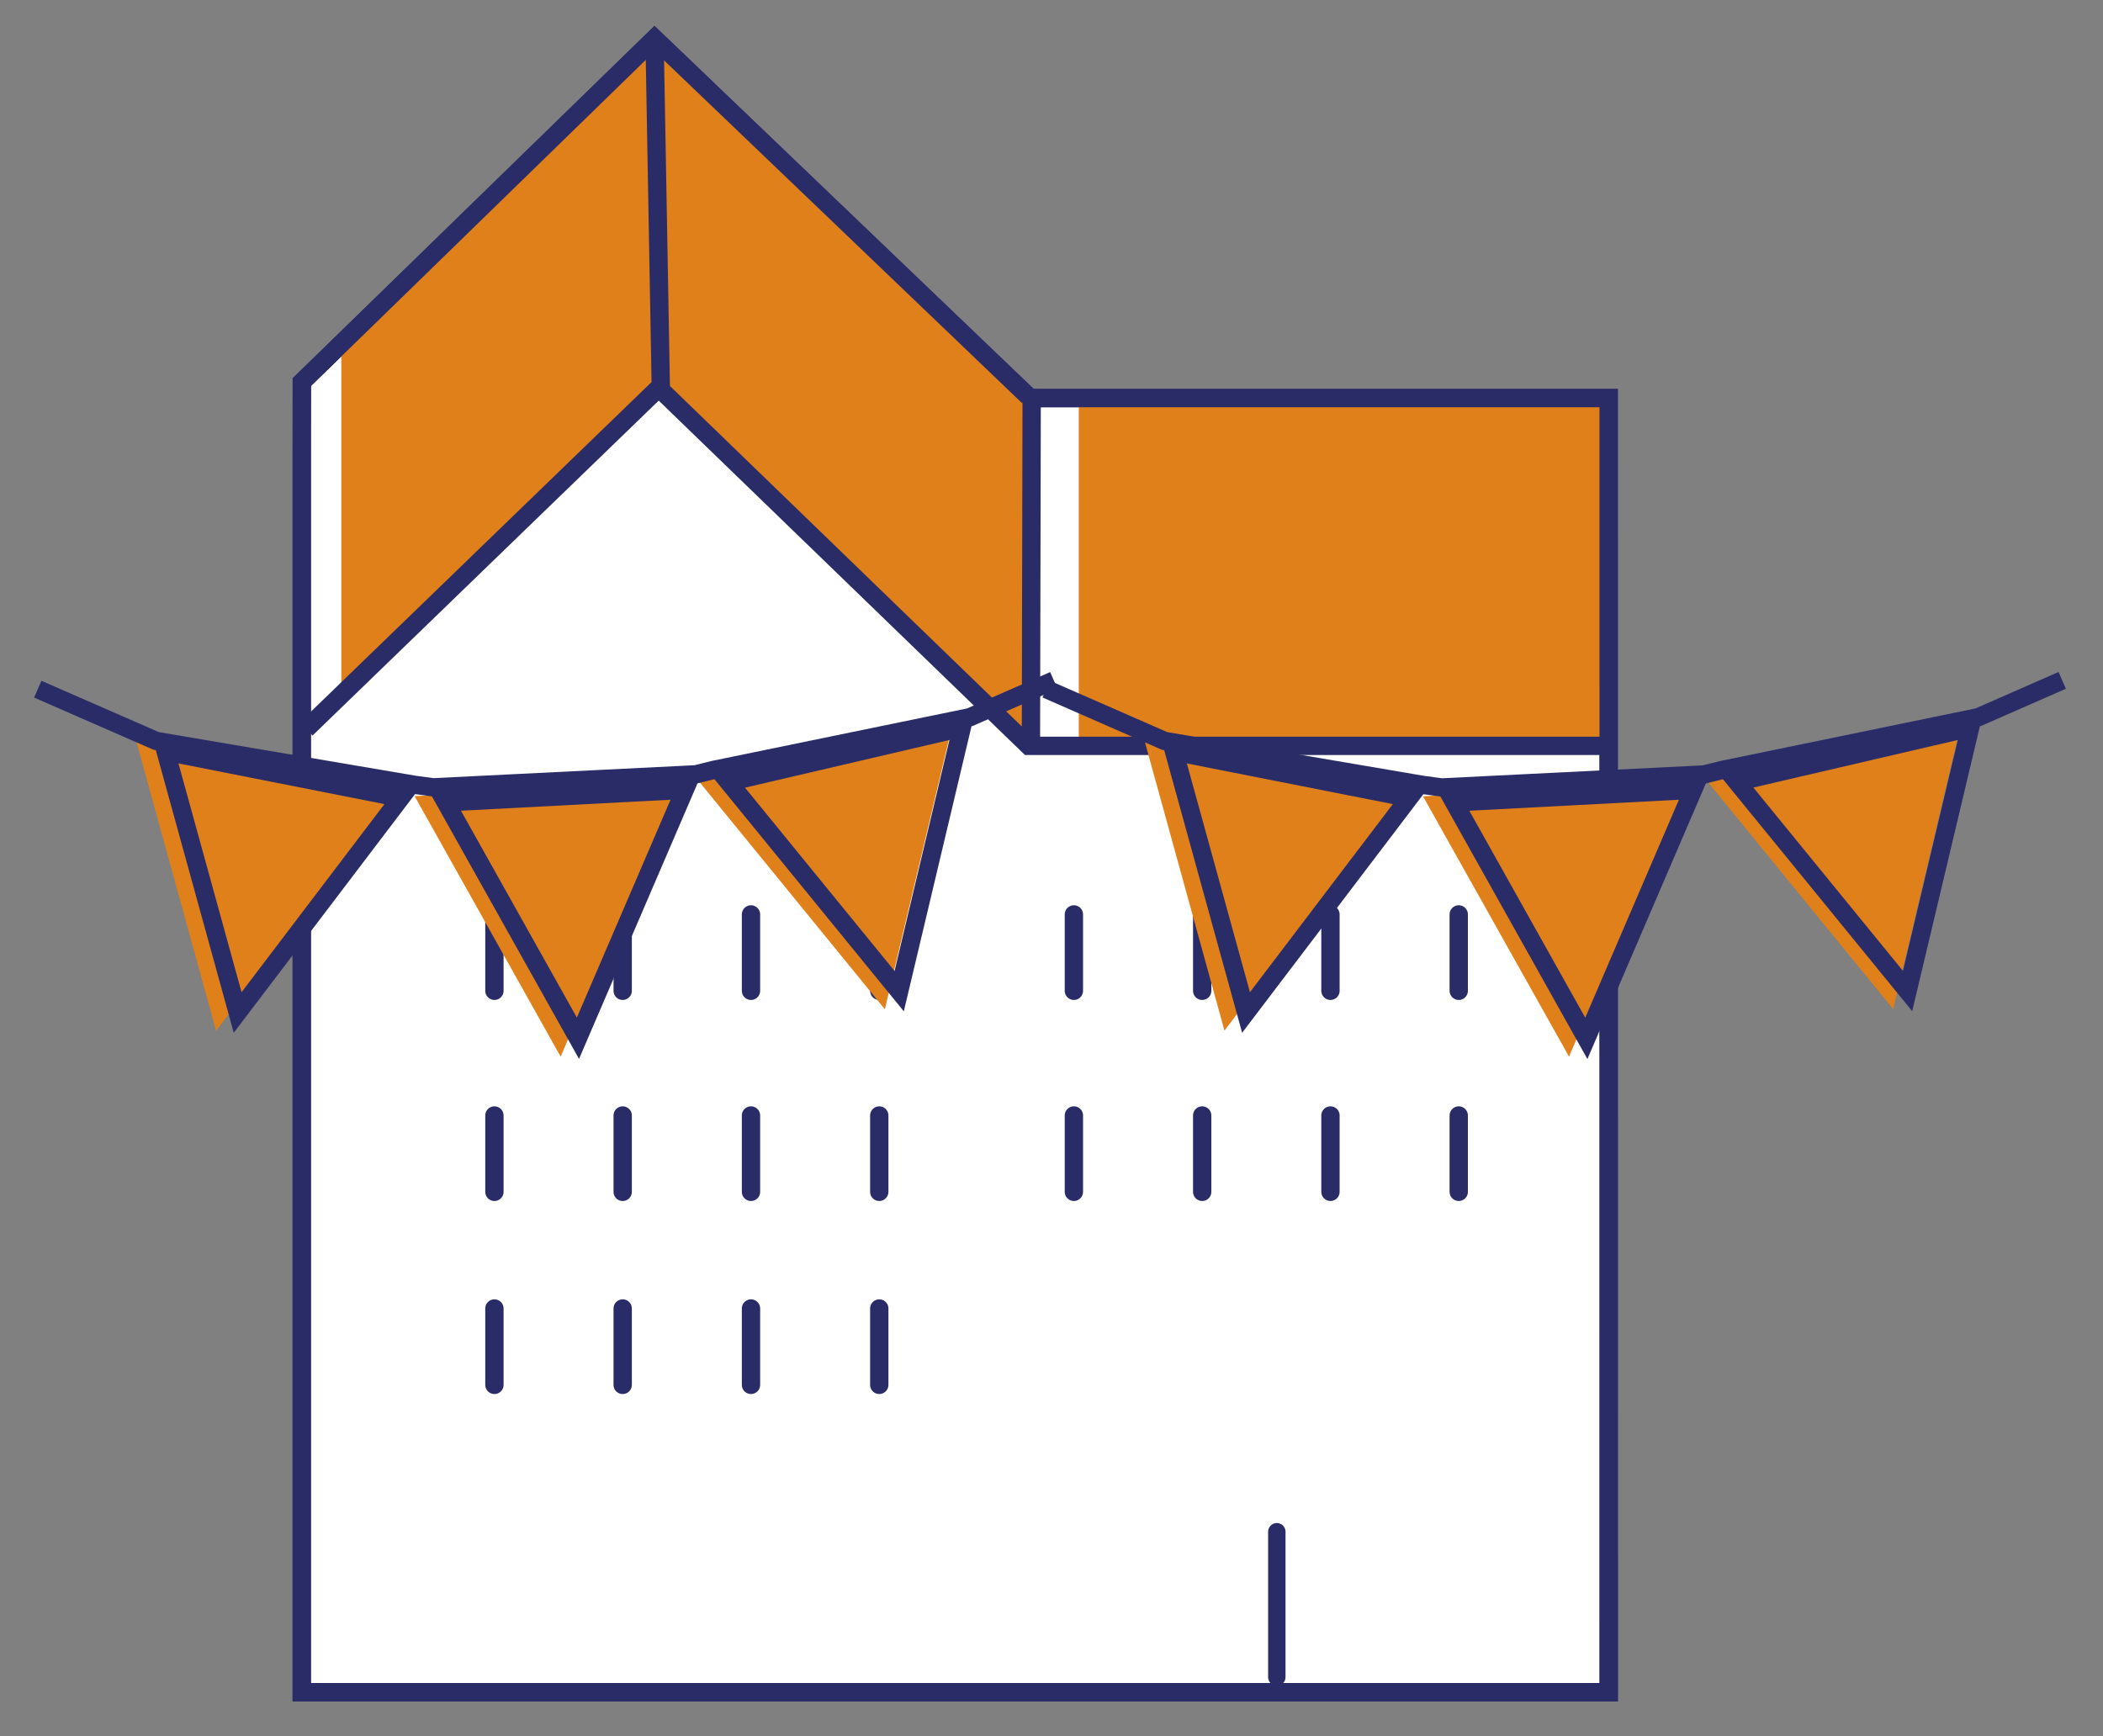 <?xml version="1.0" encoding="UTF-8" standalone="no"?> <svg xmlns="http://www.w3.org/2000/svg" xmlns:xlink="http://www.w3.org/1999/xlink" xmlns:serif="http://www.serif.com/" width="100%" height="100%" viewBox="0 0 287 237" version="1.1" xml:space="preserve" style="fill-rule:evenodd;clip-rule:evenodd;"><rect x="0" y="0" width="287" height="237" fill="#808080" stroke="none"/> <g transform="matrix(4.167,0,0,4.167,140.756,181.902)"> <path d="M0,-30.614L18.906,-30.614L18.908,11.775L-23.896,11.775L-23.896,-28.782L-23.894,-31.137L-12.342,-42.389L-0.097,-30.664" style="fill:white;fill-rule:nonzero;stroke:rgb(42,44,104);stroke-width:0.6px;"></path> </g> <g transform="matrix(4.167,0,0,4.167,46.576,60.81)"> <path d="M0,-3.667L0,8.12L10.251,-2.095L22.343,9.691L22.678,-1.406L10.251,-13.096L0,-3.667Z" style="fill:rgb(223,128,27);fill-rule:nonzero;"></path> </g> <g transform="matrix(-4.167,0,0,4.167,1632,-960.053)"> <rect x="338.97" y="243.697" width="17.348" height="11.263" style="fill:rgb(223,128,27);"></rect> </g> <g transform="matrix(4.167,0,0,4.167,140.756,181.902)"> <path d="M0,-30.614L18.906,-30.614L18.908,11.775L-23.896,11.775L-23.896,-28.782L-23.894,-31.137L-12.342,-42.389L-0.097,-30.664" style="fill:none;fill-rule:nonzero;stroke:rgb(42,44,104);stroke-width:0.6px;"></path> </g> <g transform="matrix(4.167,0,0,4.167,67.474,189.022)"> <path d="M0,-15.41L0,-12.908M18.978,-15.41L18.978,-12.908M0,-8.824L0,-6.323M18.978,-8.824L18.978,-6.323M0,-2.502L0,0M4.201,-15.41L4.201,-12.908M23.18,-15.41L23.18,-12.908M4.201,-8.824L4.201,-6.323M23.18,-8.824L23.18,-6.323M4.201,-2.502L4.201,0M8.403,-15.41L8.403,-12.908M27.381,-15.41L27.381,-12.908M8.403,-8.824L8.403,-6.323M27.381,-8.824L27.381,-6.323M8.403,-2.502L8.403,0M12.604,-15.41L12.604,-12.908M31.582,-15.41L31.582,-12.908M12.604,-8.824L12.604,-6.323M31.582,-8.824L31.582,-6.323M12.604,-2.502L12.604,0" style="fill:none;fill-rule:nonzero;stroke:rgb(42,44,104);stroke-width:0.6px;stroke-linecap:round;"></path> </g> <g transform="matrix(4.167,0,0,4.167,219.631,5.154)"> <path d="M0,23.193L-19.018,23.193L-31.134,11.468L-42.68,22.64M-31.065,11.48L-31.271,0M-18.944,23.193L-18.919,11.513" style="fill:none;fill-rule:nonzero;stroke:rgb(42,44,104);stroke-width:0.6px;"></path> </g> <g transform="matrix(0,4.167,4.167,0,184.171,218.989)"> <path d="M-2.381,-2.381L2.381,-2.381" style="fill:none;fill-rule:nonzero;stroke:rgb(42,44,104);stroke-width:0.57px;stroke-linecap:round;"></path> </g> <g transform="matrix(4.167,0,0,4.167,120.759,98.04)"> <path d="M0,9.531L2.264,0L-6.171,1.965L0,9.531Z" style="fill:rgb(223,128,27);fill-rule:nonzero;"></path> </g> <g transform="matrix(4.167,0,0,4.167,122.714,99.325)"> <path d="M0,8.629L2.049,0L-5.586,1.781L0,8.629Z" style="fill:none;fill-rule:nonzero;stroke:rgb(42,44,104);stroke-width:0.6px;"></path> </g> <g transform="matrix(4.167,0,0,4.167,76.51,106.781)"> <path d="M0,8.984L3.864,0L-4.782,0.453L0,8.984Z" style="fill:rgb(223,128,27);fill-rule:nonzero;"></path> </g> <g transform="matrix(4.167,0,0,4.167,78.873,107.803)"> <path d="M0,8.137L3.498,0L-4.329,0.41L0,8.137Z" style="fill:none;fill-rule:nonzero;stroke:rgb(42,44,104);stroke-width:0.6px;"></path> </g> <g transform="matrix(4.167,0,0,4.167,29.491,101.311)"> <path d="M0,9.449L5.896,1.679L-2.604,0L0,9.449Z" style="fill:rgb(223,128,27);fill-rule:nonzero;"></path> </g> <g transform="matrix(4.167,0,0,4.167,32.433,102.58)"> <path d="M0,8.547L5.337,1.52L-2.357,0L0,8.547Z" style="fill:none;fill-rule:nonzero;stroke:rgb(42,44,104);stroke-width:0.6px;"></path> </g> <g transform="matrix(4.167,0,0,4.167,5.154,106.276)"> <path d="M0,-2.93L3.877,-1.235L12.342,0.203L12.956,0.285L21.55,-0.141L22.131,-0.285L30.527,-2.012L33.277,-3.215" style="fill:none;fill-rule:nonzero;stroke:rgb(42,44,104);stroke-width:0.6px;"></path> </g> <g transform="matrix(4.167,0,0,4.167,258.373,98.024)"> <path d="M0,9.531L2.264,0L-6.17,1.969L0,9.531Z" style="fill:rgb(223,128,27);fill-rule:nonzero;"></path> </g> <g transform="matrix(4.167,0,0,4.167,260.33,99.325)"> <path d="M0,8.625L2.049,0L-5.587,1.777L0,8.625Z" style="fill:none;fill-rule:nonzero;stroke:rgb(42,44,104);stroke-width:0.6px;"></path> </g> <g transform="matrix(4.167,0,0,4.167,214.126,106.798)"> <path d="M0,8.98L3.864,0L-4.782,0.453L0,8.98Z" style="fill:rgb(223,128,27);fill-rule:nonzero;"></path> </g> <g transform="matrix(4.167,0,0,4.167,216.489,107.803)"> <path d="M0,8.141L3.498,0L-4.329,0.411L0,8.141Z" style="fill:none;fill-rule:nonzero;stroke:rgb(42,44,104);stroke-width:0.6px;"></path> </g> <g transform="matrix(4.167,0,0,4.167,167.105,101.312)"> <path d="M0,9.445L5.896,1.683L-2.604,0L0,9.445Z" style="fill:rgb(223,128,27);fill-rule:nonzero;"></path> </g> <g transform="matrix(4.167,0,0,4.167,170.049,102.58)"> <path d="M0,8.547L5.337,1.52L-2.357,0L0,8.547Z" style="fill:none;fill-rule:nonzero;stroke:rgb(42,44,104);stroke-width:0.6px;"></path> </g> <g transform="matrix(4.167,0,0,4.167,142.769,106.293)"> <path d="M0,-2.938L3.877,-1.239L12.342,0.203L12.956,0.285L21.55,-0.141L22.131,-0.286L30.527,-2.016L33.277,-3.223" style="fill:none;fill-rule:nonzero;stroke:rgb(42,44,104);stroke-width:0.6px;"></path> </g> </svg> 